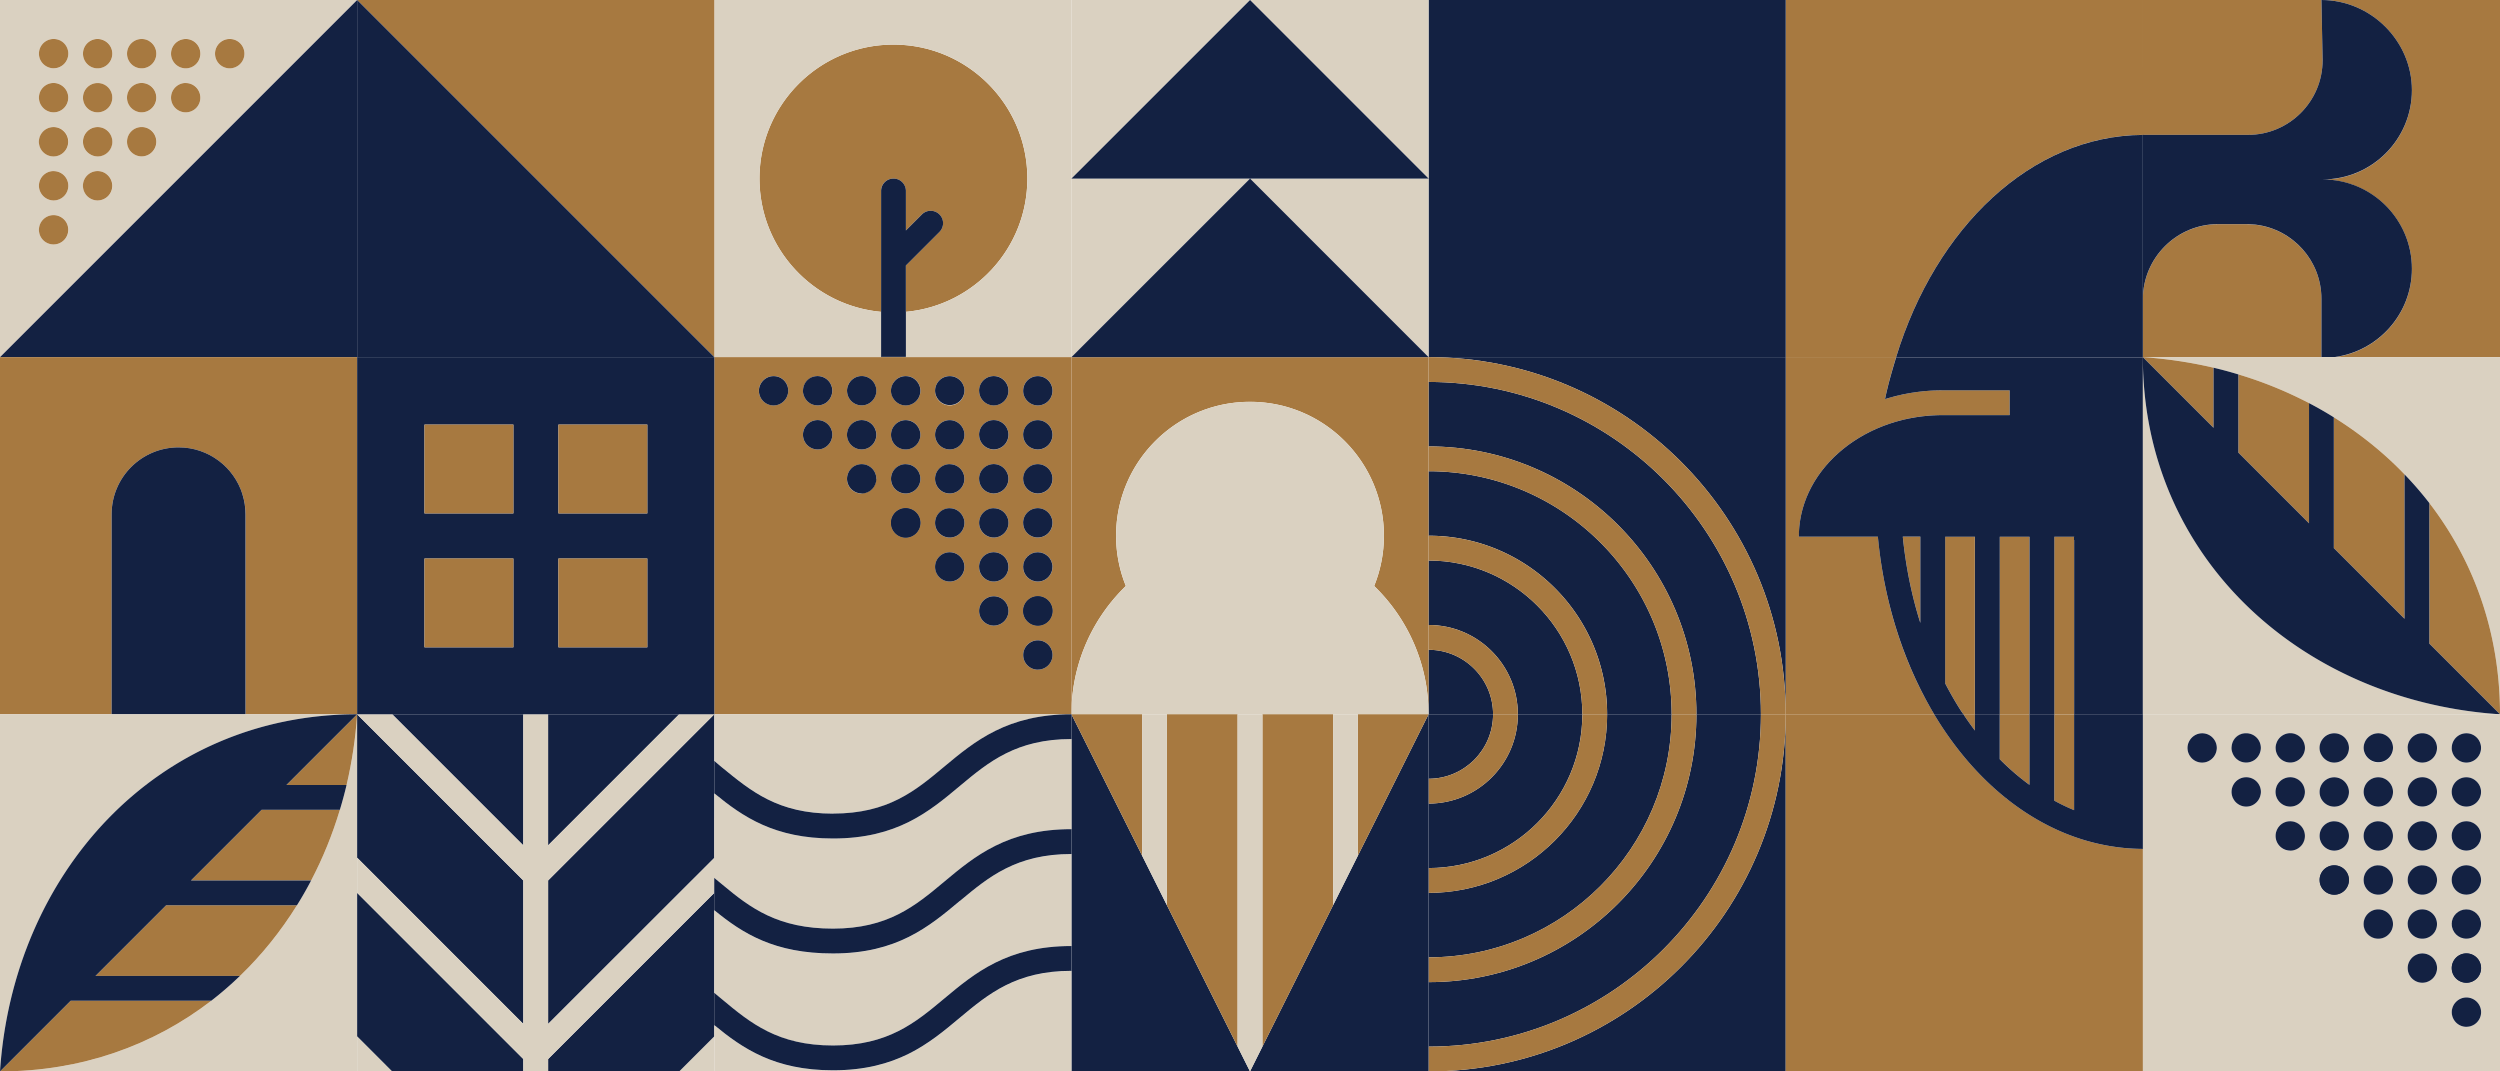 <svg id="Layer_2" xmlns="http://www.w3.org/2000/svg" viewBox="0 0 504 216.01"><defs><style>.cls-1{fill:#dad1c1}.cls-2{fill:#132142}.cls-3{fill:#a77940}</style></defs><g id="Layer_1-2" data-name="Layer_1"><path class="cls-3" d="M486.24 18.2c0 9.94-8.06 18-18 18 9.94 0 18 8.06 18 18 0 9.11-6.77 16.61-15.55 17.81H504V0h-36c9.94 0 18.24 8.25 18.24 18.19zM468 72V60.25c0-7.68-5.76-14.01-13.19-14.93-.05 0-.1-.02-.16-.02-.29-.03-.58-.05-.87-.06-.28-.02-.56-.04-.84-.04h-5.76C438.8 45.2 432 52 432 60.38v11.63h36z"/><path class="cls-3" d="M432.25 27.19h20.93c8.32 0 15.06-6.74 15.06-15.06L468 0h-36v27.2h.25zM382.26 72c8.01-26.18 27.24-44.67 49.74-44.8V0h-72v72h22.26zM177.62 38.5a2.5 2.5 0 015 0v7.96l3.23-3.23c.98-.98 2.56-.98 3.53 0 .98.98.98 2.56 0 3.53l-6.77 6.77v9.34c13.74-1.26 24.5-12.81 24.5-26.88 0-14.91-12.09-27-27-27s-27 12.09-27 27c0 14.07 10.76 25.61 24.5 26.88V38.49h.01z"/><path class="cls-1" d="M177.62 72v-9.13c-13.74-1.26-24.5-12.81-24.5-26.88 0-14.91 12.09-27 27-27s27 12.09 27 27c0 14.07-10.76 25.61-24.5 26.88V72H216V0h-72v72h33.62z"/><path class="cls-2" d="M182.62 62.87v-9.34l6.77-6.77c.98-.98.98-2.56 0-3.53-.98-.98-2.56-.98-3.53 0l-3.23 3.23V38.5a2.5 2.5 0 00-5 0v33.31h5v-8.93h-.01z"/><path class="cls-2" d="M182.62 62.87v8.93h-5v.2h5v-9.13z"/><path class="cls-3" d="M360 144h29.94c-6.06-10.09-10.11-22.37-11.36-35.82h-15.93c0-13.51 13.01-24.5 29-24.5h13.5v-5h-13.5c-4.08 0-8 .63-11.64 1.78.57-2.83 1.38-5.6 2.19-8.28.02-.06.04-.12.06-.19H360v72z"/><path class="cls-3" d="M387.14 125.59v-17.41h-3.54c.6 6.01 1.79 11.87 3.54 17.41zm16-17.41h6V144h-6zm-5 0h-6v29.57c.97 1.88 2.01 3.7 3.13 5.45.17.27.38.53.55.8h2.31v-35.82h.01zm20 0h-4V144h3.98l.02-35.82z"/><path class="cls-2" d="M380.01 80.47c3.63-1.15 7.55-1.78 11.64-1.78h13.5v5h-13.5c-15.99 0-29 10.99-29 24.5h15.93c1.26 13.45 5.34 25.73 11.36 35.82h5.89c-.18-.26-.38-.52-.55-.79a67.619 67.619 0 01-3.13-5.45V108.2h6v35.82h5V108.2h6v35.82h5V108.2h4v35.82h13.86v-72h-49.74c-.02.06-.04.12-.06.19-.81 2.68-1.62 5.45-2.19 8.28v-.02zm7.13 45.12c-1.75-5.54-2.94-11.4-3.54-17.41h3.54v17.41z"/><path class="cls-2" d="M418.14 144v-35.82l-.02 35.82h.02zM432 60.37V27.2c-22.5.13-41.73 18.62-49.74 44.8H432V60.37z"/><path class="cls-1" d="M0 0v72L72 0H0zm10.81 49.28c-1.02 0-1.92-.52-2.45-1.3a2.92 2.92 0 01-.5-1.65c0-1.64 1.32-2.96 2.96-2.96.81 0 1.55.33 2.09.86.53.54.87 1.27.87 2.09 0 1.63-1.33 2.96-2.96 2.96h-.01zm0-8.87c-.88 0-1.67-.39-2.21-1.01-.46-.52-.75-1.2-.75-1.95 0-1.64 1.32-2.96 2.96-2.96.8 0 1.53.32 2.07.84.55.54.89 1.28.89 2.11 0 1.63-1.33 2.96-2.96 2.96zm0-8.88c-.82 0-1.56-.33-2.09-.87s-.86-1.28-.86-2.09c0-1.64 1.32-2.96 2.96-2.96.62 0 1.19.19 1.67.51a2.95 2.95 0 011.29 2.44c0 1.63-1.33 2.96-2.96 2.96zm0-8.88c-.68 0-1.3-.24-1.79-.62a2.953 2.953 0 011.8-5.3c.54 0 1.04.15 1.47.41a2.95 2.95 0 011.48 2.55c0 1.63-1.33 2.96-2.96 2.96zm0-8.88c-.53 0-1.02-.15-1.45-.39a2.94 2.94 0 01-1.51-2.56c0-1.64 1.32-2.96 2.96-2.96.41 0 .8.08 1.15.23 1.06.45 1.81 1.5 1.81 2.73 0 1.63-1.33 2.96-2.96 2.96zm8.87 26.64c-.82 0-1.56-.33-2.09-.87-.53-.54-.86-1.28-.86-2.09 0-1.64 1.32-2.96 2.96-2.96.66 0 1.26.22 1.76.59.72.54 1.2 1.39 1.2 2.37a2.96 2.96 0 01-2.96 2.96zm0-8.88c-.7 0-1.33-.25-1.84-.66a2.935 2.935 0 01-1.12-2.3c0-1.64 1.32-2.96 2.96-2.96a2.938 2.938 0 012.95 2.95 2.96 2.96 0 01-2.96 2.96h.01zm0-8.88a2.938 2.938 0 01-2.95-2.95c0-1.64 1.32-2.96 2.96-2.96.42 0 .81.09 1.17.24a2.96 2.96 0 011.78 2.71 2.96 2.96 0 01-2.96 2.96zm0-8.88c-.41 0-.8-.08-1.15-.23-1.06-.45-1.8-1.5-1.8-2.73 0-1.64 1.32-2.96 2.96-2.96.31 0 .6.06.89.15a2.95 2.95 0 012.07 2.81 2.96 2.96 0 01-2.96 2.96h-.01zM30.61 30.7c-.53.51-1.25.83-2.04.83-.61 0-1.18-.19-1.65-.51-.79-.53-1.3-1.43-1.3-2.45 0-1.64 1.32-2.96 2.96-2.96s2.95 1.32 2.95 2.96c0 .84-.35 1.59-.91 2.13h-.01zm-.18-8.73c-.51.42-1.15.68-1.86.68-.54 0-1.04-.16-1.48-.41a2.942 2.942 0 01-1.47-2.55c0-1.64 1.32-2.96 2.96-2.96s2.95 1.32 2.95 2.96c0 .92-.43 1.73-1.09 2.28h-.01zm-.19-8.72c-.48.33-1.06.53-1.68.53-.41 0-.8-.08-1.15-.23-1.06-.45-1.8-1.5-1.8-2.73 0-1.64 1.32-2.96 2.96-2.96.41 0 .79.08 1.15.23.14.06.27.14.4.22.84.52 1.4 1.44 1.4 2.51 0 1.01-.5 1.89-1.27 2.43zm8.85 8.9c-.47.32-1.04.5-1.65.5a2.962 2.962 0 01-1.15-5.69c.35-.15.74-.23 1.15-.23 1.64 0 2.96 1.32 2.96 2.96 0 1.02-.52 1.92-1.3 2.45h-.01zm-.5-8.61c-.35.15-.74.23-1.15.23a2.96 2.96 0 01-2.96-2.96c0-1.38.95-2.53 2.23-2.86.23-.06.48-.1.73-.1 1.64 0 2.96 1.32 2.96 2.96 0 1.22-.74 2.28-1.8 2.73zm9-.07c-.39.19-.82.3-1.28.3a2.96 2.96 0 01-2.96-2.96c0-1.23.75-2.28 1.81-2.73.35-.15.74-.23 1.15-.23a2.953 2.953 0 011.28 5.62z"/><path class="cls-2" d="M72 0L0 72h72V0z"/><path class="cls-3" d="M10.81 43.37c-1.64 0-2.96 1.32-2.96 2.96a2.938 2.938 0 002.95 2.95 2.96 2.96 0 002.96-2.96c0-.82-.33-1.56-.87-2.09s-1.28-.86-2.09-.86h.01zm0-8.88c-1.64 0-2.96 1.32-2.96 2.96 0 .75.29 1.43.75 1.95.54.61 1.33 1.01 2.21 1.01a2.96 2.96 0 002.96-2.96c0-.83-.34-1.57-.89-2.11-.53-.52-1.26-.84-2.07-.84zm1.66-8.36c-.48-.32-1.05-.51-1.67-.51-1.64 0-2.96 1.32-2.96 2.96 0 .81.33 1.55.86 2.09.54.54 1.27.87 2.09.87 1.63 0 2.96-1.33 2.96-2.96 0-1.02-.51-1.91-1.29-2.44h.01zm-.19-8.99a2.95 2.95 0 00-1.47-.41c-1.64 0-2.96 1.32-2.96 2.96 0 .95.46 1.79 1.16 2.34.5.38 1.12.62 1.79.62a2.96 2.96 0 002.96-2.96c0-1.09-.6-2.04-1.48-2.55zm-.32-9.05c-.35-.15-.74-.23-1.15-.23-1.64 0-2.96 1.32-2.96 2.96 0 1.1.61 2.06 1.51 2.56.43.24.92.39 1.45.39a2.96 2.96 0 002.96-2.96c0-1.23-.75-2.28-1.81-2.73zm9.48 26.99c-.49-.37-1.1-.59-1.76-.59-1.64 0-2.96 1.32-2.96 2.96 0 .81.33 1.55.86 2.09.54.53 1.27.87 2.09.87a2.96 2.96 0 002.96-2.96c0-.97-.48-1.83-1.2-2.37h.01zm-.1-8.96a2.92 2.92 0 00-1.65-.5c-1.64 0-2.96 1.32-2.96 2.96 0 .93.44 1.76 1.12 2.3.51.4 1.14.66 1.84.66 1.63 0 2.96-1.33 2.96-2.96 0-1.02-.52-1.92-1.3-2.45h-.01zm-.48-9.14c-.36-.16-.76-.24-1.17-.24-1.64 0-2.96 1.32-2.96 2.96 0 1.02.52 1.92 1.3 2.45.47.32 1.04.5 1.65.5a2.96 2.96 0 002.96-2.96c0-1.22-.73-2.26-1.78-2.71zm-.28-8.97c-.28-.09-.58-.15-.89-.15-1.64 0-2.96 1.32-2.96 2.96 0 1.22.74 2.27 1.8 2.73.35.15.74.23 1.15.23a2.96 2.96 0 002.96-2.96c0-1.32-.87-2.43-2.07-2.81h.01zm7.99 17.6c-1.64 0-2.96 1.32-2.96 2.96 0 1.02.51 1.92 1.3 2.45.47.32 1.04.51 1.65.51.79 0 1.51-.32 2.04-.83.56-.54.91-1.29.91-2.13 0-1.64-1.32-2.96-2.95-2.96h.01zm0-8.88a2.953 2.953 0 00-1.49 5.51c.44.26.94.41 1.48.41.71 0 1.35-.26 1.86-.68a2.951 2.951 0 00-1.86-5.24h.01zm1.55-8.42c-.13-.08-.26-.16-.4-.22-.35-.15-.74-.23-1.15-.23-1.64 0-2.96 1.32-2.96 2.96 0 1.22.74 2.28 1.8 2.73.35.15.74.23 1.15.23.63 0 1.2-.2 1.68-.53a2.952 2.952 0 00-.13-4.94h.01zm7.32 8.42c-.41 0-.8.08-1.15.23-1.06.45-1.81 1.5-1.81 2.73 0 1.63 1.33 2.96 2.96 2.96a2.938 2.938 0 002.95-2.95c0-1.64-1.32-2.96-2.96-2.96h.01zm0-8.87c-.25 0-.49.04-.73.1a2.96 2.96 0 00-2.23 2.86 2.966 2.966 0 004.11 2.73c1.06-.45 1.8-1.5 1.8-2.73 0-1.64-1.32-2.96-2.96-2.96zm8.87 0c-.41 0-.79.08-1.15.23-1.06.45-1.81 1.5-1.81 2.73a2.96 2.96 0 002.96 2.96c.46 0 .89-.11 1.28-.3a2.953 2.953 0 00-1.28-5.62zm406.87 37.33h-.24c.28 0 .56.03.84.04-.2 0-.4-.04-.6-.04z"/><path class="cls-2" d="M453.18 27.19H432v33.17c0-8.38 6.8-15.18 15.18-15.18h6c.2 0 .4.03.6.04.29.02.58.03.87.06.05 0 .1.02.16.02 7.43.92 13.19 7.25 13.19 14.93v11.75h2.69c8.78-1.2 15.55-8.71 15.55-17.81 0-9.94-8.06-18-18-18 9.94 0 18-8.06 18-18S477.94 0 468 0l.24 12.13c0 8.32-6.74 15.06-15.06 15.06z"/><path class="cls-3" d="M.15 144H22.5v-40.31c0-7.46 6.04-13.5 13.5-13.5 6.05 0 11.18 3.99 12.89 9.48.39 1.27.61 2.61.61 4.01V144H72V72H0v72h.15z"/><path class="cls-2" d="M48.89 99.67c-1.71-5.5-6.84-9.48-12.89-9.48-7.46 0-13.5 6.04-13.5 13.5V144h26.99v-40.32c0-1.4-.21-2.74-.61-4.01h.01z"/><path class="cls-1" d="M432 72v72h72c-39.81-2.63-72-31.44-72-72z"/><path class="cls-1" d="M446.25 74.13c1.69.4 3.35.86 5 1.35 4.99 1.5 9.76 3.44 14.25 5.79 1.71.89 3.38 1.85 5 2.86a73.59 73.59 0 0114.25 11.5c1.77 1.84 3.44 3.76 5 5.78C498.7 113.03 504 127.55 504 144V72h-72c4.88.32 9.64 1.04 14.25 2.13z"/><path class="cls-3" d="M465.5 105.5V81.27a81.006 81.006 0 00-14.25-5.79v15.77l14.25 14.25zm-19.25-31.37c-4.61-1.08-9.37-1.8-14.25-2.13l14.25 14.25V74.13zm38.5 50.62V95.63c-4.21-4.38-9-8.23-14.25-11.5v26.37l14.25 14.25zM504 144c0-16.45-5.3-30.97-14.25-42.59v28.34L504 144z"/><path class="cls-2" d="M504 144l-14.25-14.25v-28.34a70.445 70.445 0 00-5-5.78v29.12L470.5 110.5V84.13a74.33 74.33 0 00-5-2.86v24.23l-14.25-14.25V75.48c-1.65-.5-3.31-.95-5-1.35v12.12L432 72c0 40.56 32.19 69.37 72 72zM288 72h72V0h-72v72zm36 72h13c0-27.02-21.98-49-49-49v13c19.88 0 36 16.12 36 36zm-36-13v13h13c0-7.17-5.83-13-13-13z"/><path class="cls-2" d="M306 144h13c0-17.09-13.91-31-31-31v13c9.94 0 18 8.06 18 18zm36 0h13c0-36.94-30.06-67-67-67v13c29.82 0 54 24.18 54 54z"/><path class="cls-2" d="M360 144V72h-72c39.76 0 72 32.24 72 72z"/><path class="cls-3" d="M355 144h5c0-39.76-32.24-72-72-72v5c36.94 0 67 30.06 67 67z"/><path class="cls-3" d="M337 144h5c0-29.82-24.18-54-54-54v5c27.02 0 49 21.98 49 49z"/><path class="cls-3" d="M319 144h5c0-19.88-16.12-36-36-36v5c17.09 0 31 13.91 31 31zm-18 0h5c0-9.94-8.06-18-18-18v5c7.17 0 13 5.83 13 13z"/><path class="cls-2" d="M319 144h-13c0 9.94-8.06 18-18 18v13c17.09 0 31-13.91 31-31zm-31 54v13c36.94 0 67-30.06 67-67h-13c0 29.82-24.18 54-54 54z"/><path class="cls-2" d="M301 144h-13v13c7.17 0 13-5.83 13-13zm-13 72h72v-72c0 39.76-32.24 72-72 72z"/><path class="cls-2" d="M337 144h-13c0 19.88-16.12 36-36 36v13c27.02 0 49-21.98 49-49z"/><path class="cls-3" d="M288 211v5c39.76 0 72-32.24 72-72h-5c0 36.94-30.06 67-67 67z"/><path class="cls-3" d="M342 144h-5c0 27.02-21.98 49-49 49v5c29.82 0 54-24.18 54-54z"/><path class="cls-3" d="M324 144h-5c0 17.09-13.91 31-31 31v5c19.88 0 36-16.12 36-36zm-18 0h-5c0 7.17-5.83 13-13 13v5c9.94 0 18-8.06 18-18zm-79.03-25.86a26.885 26.885 0 01-1.97-10.13c0-14.91 12.09-27 27-27s27 12.09 27 27c0 3.59-.71 7-1.97 10.13 6.76 6.54 10.97 15.71 10.97 25.87v-72h-72v72c0-10.15 4.21-19.32 10.97-25.87z"/><path class="cls-1" d="M235.25 144H288c0-10.15-4.21-19.32-10.97-25.87C278.3 115 279 111.58 279 108c0-14.91-12.09-27-27-27s-27 12.09-27 27c0 3.59.71 7 1.97 10.13C220.21 124.67 216 133.84 216 144h19.25z"/><path class="cls-3" d="M144 72V0H72l72 72z"/><path class="cls-2" d="M72 0v72h72L72 0z"/><path class="cls-3" d="M216 144V72h-72v72h72zm-6.77-68.19c.61 0 1.18.19 1.65.51.79.53 1.31 1.43 1.31 2.46 0 1.63-1.33 2.96-2.96 2.96-.74 0-1.41-.28-1.93-.73a2.942 2.942 0 01-1.04-2.23c0-1.63 1.33-2.96 2.96-2.96zm0 8.88c.69 0 1.32.25 1.82.65.69.54 1.14 1.37 1.14 2.32 0 1.63-1.33 2.96-2.96 2.96-.82 0-1.56-.33-2.1-.87s-.87-1.28-.87-2.09c0-1.63 1.33-2.96 2.96-2.96zm0 8.88c.82 0 1.56.33 2.09.87.54.54.87 1.28.87 2.1 0 1.63-1.33 2.96-2.96 2.96-.94 0-1.76-.44-2.3-1.12a2.92 2.92 0 01-.66-1.85c0-1.63 1.33-2.96 2.96-2.96zm0 8.88c.87 0 1.64.38 2.18.97.48.53.78 1.22.78 1.99 0 1.63-1.33 2.96-2.96 2.96-1.03 0-1.93-.52-2.46-1.31-.32-.47-.51-1.04-.51-1.66 0-1.63 1.33-2.96 2.96-2.96h.01zm0 8.88c.82 0 1.56.33 2.09.87.54.53.87 1.27.87 2.09 0 .69-.24 1.31-.63 1.81-.54.7-1.38 1.15-2.33 1.15a2.96 2.96 0 110-5.92zm-2.45 10.17c.53-.78 1.43-1.3 2.45-1.3 1.63 0 2.96 1.33 2.96 2.96 0 .82-.33 1.56-.87 2.09-.54.54-1.28.87-2.1.87a2.96 2.96 0 01-2.96-2.96c0-.62.19-1.19.52-1.67zm.25 8.57c.54-.6 1.32-.99 2.2-.99 1.63 0 2.96 1.33 2.96 2.96a2.973 2.973 0 01-2.96 2.97 2.96 2.96 0 01-2.96-2.96c0-.76.29-1.45.77-1.97h-.01zm-6.68-54.26c.69 0 1.31.24 1.81.63.7.54 1.15 1.38 1.15 2.33 0 1.63-1.33 2.96-2.96 2.96-.85 0-1.61-.36-2.15-.93-.5-.53-.81-1.24-.81-2.03a2.96 2.96 0 012.96-2.96zm0 8.88c.82 0 1.56.33 2.09.87.54.53.87 1.28.87 2.1 0 1.63-1.33 2.96-2.96 2.96-.99 0-1.86-.49-2.4-1.24-.35-.49-.57-1.08-.57-1.73a2.96 2.96 0 012.96-2.96h.01zm0 8.88c.9 0 1.7.41 2.24 1.04.44.52.72 1.18.72 1.92 0 1.63-1.33 2.96-2.96 2.96-1.03 0-1.93-.52-2.46-1.31-.32-.47-.51-1.04-.51-1.65a2.96 2.96 0 012.96-2.96zm0 8.88c1.02 0 1.92.52 2.45 1.31.32.47.51 1.04.51 1.66 0 1.63-1.33 2.96-2.96 2.96-1.14 0-2.12-.65-2.61-1.6-.21-.41-.35-.87-.35-1.36a2.96 2.96 0 012.96-2.96zm0 8.88c.87 0 1.64.38 2.18.97a2.923 2.923 0 01.27 3.64c-.53.79-1.43 1.31-2.46 1.31-1.63 0-2.96-1.32-2.96-2.96s1.32-2.96 2.96-2.96h.01zm-2.53 10.32c.52-.86 1.45-1.45 2.53-1.45 1.63 0 2.96 1.33 2.96 2.96 0 .65-.21 1.24-.56 1.73a2.95 2.95 0 01-2.4 1.24 2.96 2.96 0 01-2.96-2.96c0-.56.16-1.07.43-1.52zm-6.35-45.84c.82 0 1.56.33 2.09.87.54.53.87 1.27.87 2.09 0 1.63-1.33 2.96-2.96 2.96a2.963 2.963 0 01-2.96-2.96c0-1.63 1.33-2.96 2.96-2.96zm0 8.88c.92 0 1.74.43 2.28 1.1.42.51.68 1.15.68 1.86 0 1.63-1.33 2.96-2.96 2.96-1.1 0-2.04-.6-2.55-1.48-.26-.44-.41-.94-.41-1.48 0-1.63 1.33-2.96 2.96-2.96zm0 8.88c1.02 0 1.92.52 2.45 1.31.32.47.51 1.04.51 1.66 0 1.63-1.33 2.96-2.96 2.96a2.961 2.961 0 01-2.96-2.96c0-1.63 1.33-2.96 2.96-2.96zm0 8.88c1.1 0 2.05.61 2.56 1.51.25.43.4.92.4 1.46 0 1.63-1.33 2.96-2.96 2.96-1.23 0-2.28-.75-2.73-1.81a2.966 2.966 0 012.73-4.11zm0 8.88c.95 0 1.78.45 2.33 1.15.39.5.64 1.12.64 1.8 0 .46-.11.88-.29 1.27-.47 1-1.49 1.7-2.67 1.7a2.96 2.96 0 110-5.92h-.01zm-11.4-34.09c.22-.37.51-.68.87-.92.47-.32 1.04-.51 1.66-.51.97 0 1.83.48 2.37 1.2.37.49.59 1.1.59 1.76 0 1.63-1.33 2.96-2.96 2.96-1.15 0-2.13-.66-2.62-1.62-.21-.41-.34-.86-.34-1.34 0-.56.17-1.08.44-1.53zm2.52 7.45c1.09 0 2.03.59 2.54 1.47.26.44.42.94.42 1.49 0 1.63-1.33 2.96-2.96 2.96-1.23 0-2.28-.75-2.73-1.81a2.966 2.966 0 012.73-4.11zm0 8.88c1.23 0 2.28.75 2.73 1.81.15.35.23.75.23 1.16 0 1.63-1.33 2.96-2.96 2.96-1.26 0-2.33-.79-2.76-1.9-.13-.33-.2-.68-.2-1.06 0-1.63 1.33-2.96 2.96-2.96zm0 8.88c1.23 0 2.28.75 2.73 1.81a2.966 2.966 0 01-2.73 4.11 2.96 2.96 0 01-2.87-2.25c-.06-.23-.1-.46-.1-.71 0-1.63 1.33-2.96 2.96-2.96h.01zm-11.7-24.53c.21-.7.67-1.29 1.28-1.66.45-.28.98-.45 1.54-.45 1.19 0 2.2.7 2.67 1.71.18.38.29.8.29 1.25 0 .53-.15 1.03-.4 1.46-.19.33-.44.62-.74.86-.5.4-1.13.64-1.81.64-1.6 0-2.89-1.27-2.95-2.85v-.11c0-.3.06-.58.14-.85zm.06 8.72s.02-.09.04-.14c.22-.53.6-.98 1.07-1.3s1.04-.51 1.66-.51c1.28 0 2.36.82 2.77 1.95.12.32.19.65.19 1.01 0 .81-.33 1.55-.87 2.09-.54.54-1.28.87-2.09.87a2.96 2.96 0 01-2.96-2.96c0-.36.07-.7.19-1.01zm.18 8.48c.04-.08.08-.17.13-.24.02-.04.06-.07.08-.1.09-.12.17-.23.28-.33.54-.54 1.28-.87 2.09-.87a2.96 2.96 0 012.96 2.96c0 1.63-1.33 2.96-2.96 2.96s-2.96-1.33-2.96-2.96c0-.51.14-.99.37-1.41h.01zm-9.25-16.35c0-.06 0-.11.02-.17.09-1.55 1.37-2.79 2.94-2.79s2.96 1.32 2.96 2.96c0 .28-.05.54-.12.79a2.953 2.953 0 01-2.84 2.17c-.61 0-1.18-.19-1.65-.51a3.01 3.01 0 01-1.15-1.54 3.05 3.05 0 01-.16-.91zm0 8.88a2.96 2.96 0 115.92 0c0 .33-.07.65-.17.95-.16.47-.43.88-.78 1.21-.53.49-1.23.8-2.01.8s-1.56-.33-2.09-.87c-.23-.23-.41-.5-.56-.8-.02-.05-.06-.09-.08-.14 0-.02 0-.05-.02-.07-.13-.34-.21-.7-.21-1.08zm-8.55-10.21a2.951 2.951 0 014.28-1.12 2.973 2.973 0 011.3 2.45c0 .26-.05.52-.11.76-.34 1.26-1.47 2.2-2.85 2.2-.81 0-1.55-.33-2.09-.87-.11-.11-.21-.24-.3-.37a.435.435 0 01-.06-.07c0-.02-.02-.05-.04-.07-.29-.46-.47-1-.47-1.59 0-.48.13-.93.33-1.34v.02z"/><path class="cls-3" d="M211.55 116.09a2.931 2.931 0 00-.24-3.9c.53.54.87 1.27.87 2.09 0 .68-.24 1.31-.63 1.81zm-8.24-37.32c0 1.63-1.33 2.96-2.96 2.96a2.928 2.928 0 01.01 0c1.63 0 2.96-1.33 2.96-2.96zm-22.37-2.45c-.35.24-.64.56-.87.92.22-.37.51-.68.87-.92zm10.53 14.29c-1.09 0-2.03-.6-2.55-1.48.51.88 1.45 1.48 2.55 1.48zm0 17.76c-1.23 0-2.28-.74-2.73-1.81.45 1.06 1.5 1.81 2.73 1.81 1.63 0 2.96-1.33 2.96-2.96a2.905 2.905 0 000-.01c0 1.63-1.33 2.96-2.96 2.96zm0-8.88a2.947 2.947 0 01.01 0c1.63 0 2.96-1.33 2.96-2.96 0-.62-.19-1.19-.51-1.66a2.966 2.966 0 01-2.46 4.61zm8.88 20.71a2.96 2.96 0 012.96 2.96 2.923 2.923 0 010-.01c0-1.63-1.33-2.96-2.96-2.96-1.08 0-2.02.59-2.53 1.45.52-.86 1.45-1.44 2.53-1.44zm0-29.59c-.99 0-1.86-.49-2.39-1.23.54.74 1.4 1.24 2.4 1.24 1.63 0 2.96-1.33 2.96-2.96a2.955 2.955 0 000-.01c0 1.63-1.33 2.96-2.96 2.96zm2.45 25.33c.32-.47.51-1.04.51-1.66 0-.77-.3-1.46-.78-1.98a2.949 2.949 0 01.28 3.64zm-2.45-16.45c-1.02 0-1.92-.52-2.45-1.3.53.79 1.43 1.31 2.46 1.31h-.01zm0 8.88c1.63 0 2.96-1.33 2.96-2.96a2.937 2.937 0 000-.01c0 1.63-1.33 2.96-2.96 2.96zm-8.88-26.64c-1.02 0-1.92-.51-2.45-1.3.53.78 1.43 1.3 2.45 1.3 1.63 0 2.96-1.33 2.96-2.96 0-.82-.33-1.56-.87-2.09.54.54.87 1.28.87 2.09 0 1.63-1.33 2.96-2.96 2.96zm-8.88 0c-1.15 0-2.13-.66-2.62-1.62.49.95 1.47 1.62 2.62 1.62 1.63 0 2.96-1.33 2.96-2.96 0-.66-.22-1.27-.59-1.76.36.49.59 1.1.59 1.75 0 1.63-1.33 2.96-2.96 2.96zm11.55 33.82c.18-.38.29-.81.29-1.27 0-.68-.24-1.3-.64-1.8.39.5.63 1.12.63 1.81 0 .45-.11.88-.29 1.26zM167.8 78.78zm5.91 20.71a2.96 2.96 0 102.96-2.96c0 1.63-1.33 2.96-2.96 2.96zm-2.95-11.84a2.96 2.96 0 002.96 2.96c.82 0 1.56-.33 2.09-.87-.54.54-1.28.87-2.09.87a2.96 2.96 0 01-2.96-2.96zm5.05 2.09c.54-.54.87-1.28.87-2.09 0-.36-.07-.69-.19-1.01.11.32.19.65.19 1.01 0 .82-.33 1.56-.87 2.09zm-3.75-4.54zm-10.03-5.52a3.05 3.05 0 01-.16-.91c0 .32.06.62.16.91zm5.77 7.97zm-4.62-6.42a2.929 2.929 0 003.3 0c-.47.32-1.04.5-1.65.5s-1.18-.19-1.65-.5zm19.41 18.26c-1.26 0-2.33-.79-2.76-1.9.43 1.11 1.49 1.9 2.76 1.9 1.63 0 2.96-1.33 2.96-2.96a3 3 0 000-.01c0 1.63-1.33 2.96-2.96 2.96zm0 8.88a2.949 2.949 0 01.01 0zm0-17.76c-1.23 0-2.28-.74-2.73-1.81.45 1.06 1.5 1.81 2.73 1.81zm-10.42-14.35zm4.1 3.98zm-5.5-1.35a2.956 2.956 0 002.95 2.85c.69 0 1.31-.25 1.81-.64-.5.39-1.13.64-1.82.64a2.96 2.96 0 01-2.95-2.84h.01zm41.42 53.15c0 .82-.33 1.56-.87 2.09.54-.54.87-1.28.87-2.1 0-1.63-1.33-2.96-2.96-2.96a2.953 2.953 0 00-.01 0c1.63 0 2.96 1.33 2.96 2.96zm0-53.27c0 1.63-1.33 2.96-2.96 2.96-.74 0-1.41-.28-1.92-.73.52.45 1.19.73 1.93.73 1.63 0 2.96-1.33 2.96-2.96 0-1.03-.52-1.93-1.31-2.46.79.53 1.3 1.43 1.3 2.45zm-2.96 41.43a2.964 2.964 0 012.1 5.05c.54-.53.87-1.27.87-2.09 0-1.63-1.33-2.96-2.96-2.96-1.02 0-1.92.52-2.45 1.3a2.95 2.95 0 012.44-1.29zm0-20.71c-.93 0-1.75-.44-2.29-1.11a2.95 2.95 0 002.3 1.12c1.63 0 2.96-1.33 2.96-2.96a2.955 2.955 0 000-.01c0 1.63-1.33 2.96-2.96 2.96h-.01zm2.96-11.84c0 1.63-1.33 2.96-2.96 2.96-.82 0-1.56-.33-2.09-.87.54.54 1.28.87 2.1.87 1.63 0 2.96-1.33 2.96-2.96a2.933 2.933 0 000-.01h-.01zm-2.96 20.72c-1.02 0-1.92-.52-2.45-1.3.53.79 1.43 1.31 2.46 1.31h-.01zm-46.48-18.62c.54.54 1.28.87 2.09.87s1.48-.31 2.01-.8c-.53.49-1.23.8-2.01.8-.82 0-1.56-.33-2.09-.87zm-4.05-12.07zm-2.74 4.05c-.82 0-1.56-.33-2.09-.87.54.54 1.28.87 2.09.87 1.38 0 2.51-.94 2.85-2.2-.34 1.26-1.48 2.2-2.85 2.2zm5.92 5.92z"/><path class="cls-2" d="M153.5 80.43s.04.05.06.07c.09.13.19.26.3.37.54.54 1.27.87 2.09.87 1.37 0 2.51-.94 2.85-2.2.06-.24.11-.49.11-.76a2.98 2.98 0 00-1.3-2.45 2.92 2.92 0 00-1.65-.5c-1.15 0-2.13.66-2.63 1.62-.21.4-.33.85-.33 1.34 0 .59.18 1.13.47 1.59 0 .02.02.05.04.07v-.02zm5.31-.9zm-2.85-3.71zm7.22 5.41c.47.32 1.04.5 1.65.5s1.18-.19 1.65-.5c.57-.39.99-.98 1.19-1.66.07-.25.12-.52.12-.79 0-1.64-1.33-2.96-2.96-2.96s-2.85 1.23-2.94 2.78c0 .06-.02.11-.02.17 0 .32.06.62.16.91.21.63.61 1.18 1.15 1.54z"/><path class="cls-2" d="M161.88 78.77c0-.06 0-.11.02-.17 0 .06-.02.11-.02.17zm4.61 2.46c.57-.39.99-.98 1.19-1.66-.19.68-.61 1.27-1.19 1.66zm-4.46-1.55c.21.63.61 1.18 1.15 1.54a3.01 3.01 0 01-1.15-1.54zm2.81-3.86a2.96 2.96 0 012.96 2.96c0-1.63-1.33-2.96-2.96-2.96s-2.85 1.23-2.94 2.79a2.941 2.941 0 012.94-2.78zm5.93 3.07a2.947 2.947 0 002.95 2.84c.69 0 1.31-.24 1.82-.64.3-.24.55-.53.74-.86.25-.43.4-.93.4-1.46 0-.45-.11-.87-.29-1.25a2.948 2.948 0 00-2.67-1.71 2.956 2.956 0 00-2.82 2.1c-.08.27-.14.55-.14.85v.13z"/><path class="cls-2" d="M176.39 77.53a2.948 2.948 0 00-2.67-1.71c-.57 0-1.09.17-1.54.45.45-.28.98-.44 1.54-.44 1.18 0 2.2.7 2.67 1.71zm-.86 3.56zm-4.64-3.17zm-.13.86zm9.21 1.34c.49.95 1.48 1.62 2.62 1.62a2.96 2.96 0 002.96-2.96c0-.66-.22-1.26-.59-1.75a2.94 2.94 0 00-2.37-1.2c-.62 0-1.19.19-1.66.5-.35.24-.64.56-.87.92-.27.45-.44.97-.44 1.53 0 .49.13.94.34 1.34z"/><path class="cls-2" d="M179.63 78.78c0-.56.16-1.08.44-1.53-.27.45-.44.97-.44 1.53zm5.33-1.76a2.94 2.94 0 00-2.37-1.2c-.61 0-1.18.19-1.66.51a2.968 2.968 0 014.03.7zm3.55 1.76a2.961 2.961 0 005.92 0c0-.82-.33-1.56-.87-2.09s-1.28-.86-2.09-.86c-1.64 0-2.96 1.32-2.96 2.96z"/><path class="cls-2" d="M188.51 78.78c0-1.64 1.32-2.96 2.96-2.96.81 0 1.55.33 2.09.86-.54-.54-1.28-.87-2.09-.87a2.96 2.96 0 00-2.96 2.96zm8.88 0c0 .79.31 1.5.81 2.03.54.57 1.3.93 2.14.93a2.96 2.96 0 002.96-2.96c0-.95-.45-1.78-1.15-2.33-.5-.39-1.12-.63-1.81-.63-1.64 0-2.96 1.32-2.96 2.96z"/><path class="cls-2" d="M197.39 78.78c0-1.64 1.32-2.96 2.96-2.96a2.96 2.96 0 00-2.96 2.96zm8.88 0c0 .89.4 1.69 1.03 2.23.52.45 1.19.73 1.92.73a2.96 2.96 0 001.66-5.41 2.92 2.92 0 00-1.65-.5c-1.64 0-2.96 1.32-2.96 2.96z"/><path class="cls-2" d="M206.27 78.78c0-1.64 1.32-2.96 2.96-2.96a3 3 0 011.65.5c-.47-.32-1.04-.51-1.65-.51a2.96 2.96 0 00-2.96 2.96c0 .9.41 1.69 1.04 2.23a2.933 2.933 0 01-1.03-2.23zM162.11 88.8s.05.09.08.14c.15.3.33.57.56.8.54.53 1.27.87 2.09.87s1.48-.31 2.01-.8c.35-.33.62-.74.78-1.21.1-.3.17-.62.17-.95a2.96 2.96 0 10-5.92 0c0 .38.08.75.21 1.08 0 .02 0 .05.02.07z"/><path class="cls-2" d="M162.75 89.75a3.2 3.2 0 01-.56-.8c.14.3.33.57.56.8zm4.87-1.14zm-2.78-3.91a2.96 2.96 0 012.96 2.96 2.96 2.96 0 10-5.92 0 2.96 2.96 0 012.96-2.96zm8.87 5.91c.82 0 1.56-.33 2.09-.87.54-.54.87-1.28.87-2.09 0-.35-.07-.69-.19-1.01a2.947 2.947 0 00-2.77-1.95c-.61 0-1.18.19-1.66.5-.47.32-.85.77-1.07 1.3s-.03.09-.04.14c-.12.32-.19.66-.19 1.02 0 1.63 1.33 2.96 2.96 2.96z"/><path class="cls-2" d="M170.95 86.64c-.12.32-.19.66-.19 1.01 0-.36.07-.7.19-1.02zm5.54.01a2.938 2.938 0 00-2.77-1.95c-.61 0-1.18.19-1.66.51.47-.32 1.04-.5 1.66-.5 1.28 0 2.36.81 2.77 1.95zm6.1-1.95c-1.64 0-2.96 1.32-2.96 2.96 0 .41.08.8.23 1.15.45 1.06 1.5 1.81 2.73 1.81a2.96 2.96 0 002.96-2.96c0-.55-.16-1.05-.42-1.49a2.95 2.95 0 00-2.54-1.47z"/><path class="cls-2" d="M179.63 87.65c0-1.64 1.32-2.96 2.96-2.96a2.96 2.96 0 00-2.96 2.96zm8.88 0c0 .54.16 1.04.41 1.48a2.95 2.95 0 002.55 1.48 2.96 2.96 0 002.96-2.96c0-.71-.26-1.35-.68-1.86a2.945 2.945 0 00-2.28-1.09c-1.64 0-2.96 1.32-2.96 2.96z"/><path class="cls-2" d="M188.51 87.65c0-1.64 1.32-2.96 2.96-2.96.92 0 1.74.43 2.28 1.09-.54-.66-1.36-1.1-2.28-1.1a2.96 2.96 0 00-2.96 2.96zm8.88 0a2.963 2.963 0 002.95 2.95 2.96 2.96 0 002.96-2.96c0-.82-.33-1.56-.87-2.09s-1.28-.86-2.09-.86c-1.64 0-2.96 1.32-2.96 2.96z"/><path class="cls-2" d="M197.39 87.65c0-1.64 1.32-2.96 2.96-2.96.81 0 1.55.33 2.09.86-.54-.54-1.28-.87-2.09-.87a2.96 2.96 0 00-2.96 2.96c0 .65.21 1.24.57 1.73-.35-.49-.56-1.08-.56-1.72h-.01zm8.88 0c0 .81.33 1.55.86 2.09.54.54 1.28.87 2.09.87a2.96 2.96 0 002.96-2.96c0-.94-.45-1.77-1.14-2.31-.5-.4-1.13-.64-1.82-.64-1.64 0-2.96 1.32-2.96 2.96h.01z"/><path class="cls-2" d="M206.27 87.65c0-1.64 1.32-2.96 2.96-2.96.69 0 1.32.25 1.82.64-.5-.4-1.13-.65-1.82-.65a2.96 2.96 0 00-2.96 2.96c0 .82.33 1.56.87 2.09-.53-.54-.86-1.28-.86-2.09zm-32.56 11.84a2.96 2.96 0 100-5.92c-.82 0-1.56.33-2.09.86-.1.1-.19.22-.28.33-.03.04-.06.07-.08.1-.05.08-.09.16-.13.24-.23.42-.37.9-.37 1.42 0 1.63 1.33 2.96 2.96 2.96h-.01z"/><path class="cls-2" d="M171.13 95.12c-.23.42-.37.9-.37 1.41 0-.52.14-.99.37-1.42zm5.48.81a2.96 2.96 0 00-2.9-2.36c-.82 0-1.56.33-2.09.87.53-.53 1.27-.86 2.09-.86a2.96 2.96 0 012.9 2.36zm5.98-2.36c-1.64 0-2.96 1.32-2.96 2.96 0 .37.08.73.2 1.06.43 1.11 1.5 1.9 2.76 1.9a2.96 2.96 0 002.96-2.96c0-.41-.08-.8-.23-1.15-.45-1.06-1.5-1.8-2.73-1.8z"/><path class="cls-2" d="M179.63 96.53c0-1.64 1.32-2.96 2.96-2.96 1.22 0 2.27.74 2.73 1.8a2.967 2.967 0 00-2.73-1.81 2.96 2.96 0 00-2.96 2.96c0 .37.08.73.2 1.06-.13-.33-.2-.68-.2-1.06zm11.84-2.96a2.953 2.953 0 00-2.7 4.17 2.947 2.947 0 002.69 1.75 2.96 2.96 0 002.46-4.61c-.53-.79-1.43-1.3-2.45-1.3z"/><path class="cls-2" d="M188.51 96.53c0-1.64 1.32-2.96 2.96-2.96 1.02 0 1.92.52 2.45 1.3a2.947 2.947 0 00-2.45-1.31 2.96 2.96 0 00-2.96 2.96c0 .43.1.84.26 1.21-.17-.37-.26-.78-.26-1.21zm8.88 0a2.938 2.938 0 002.95 2.95 2.96 2.96 0 002.96-2.96c0-.73-.28-1.4-.72-1.92a2.947 2.947 0 00-2.24-1.04c-1.64 0-2.96 1.32-2.96 2.96h.01z"/><path class="cls-2" d="M197.39 96.53c0-1.64 1.32-2.96 2.96-2.96.9 0 1.69.41 2.24 1.04a2.947 2.947 0 00-2.24-1.04 2.96 2.96 0 00-2.96 2.96c0 .61.19 1.18.51 1.65a2.92 2.92 0 01-.5-1.65zm8.88 0c0 .7.25 1.34.66 1.84.54.67 1.36 1.11 2.29 1.11a2.96 2.96 0 002.96-2.96c0-.82-.33-1.56-.87-2.09s-1.28-.86-2.09-.86c-1.64 0-2.96 1.32-2.96 2.96z"/><path class="cls-2" d="M206.27 96.53c0-1.64 1.32-2.96 2.96-2.96.81 0 1.55.33 2.09.86-.54-.54-1.28-.87-2.09-.87a2.96 2.96 0 00-2.96 2.96 3 3 0 00.66 1.85c-.41-.51-.66-1.14-.66-1.84zm-23.68 5.92c-1.64 0-2.96 1.32-2.96 2.96 0 .24.04.48.09.71a2.957 2.957 0 002.86 2.25 2.966 2.966 0 002.73-4.11 2.967 2.967 0 00-2.73-1.81z"/><path class="cls-2" d="M179.63 105.41c0-1.64 1.32-2.96 2.96-2.96a2.962 2.962 0 11-2.96 2.96c0 .25.04.48.1.71-.06-.23-.09-.46-.09-.71h-.01zm11.84-2.96c-1.64 0-2.96 1.32-2.96 2.96 0 .41.08.8.23 1.15.45 1.06 1.5 1.81 2.73 1.81 1.63 0 2.96-1.33 2.96-2.96 0-.53-.15-1.02-.4-1.45-.51-.89-1.46-1.5-2.56-1.5z"/><path class="cls-2" d="M188.51 105.41a2.952 2.952 0 015.52-1.46c-.51-.89-1.46-1.51-2.56-1.51a2.96 2.96 0 00-2.96 2.96zm11.84-2.96c-1.64 0-2.96 1.32-2.96 2.96 0 .49.13.95.35 1.36.49.94 1.47 1.6 2.61 1.6 1.63 0 2.96-1.33 2.96-2.96 0-.61-.19-1.18-.51-1.65-.53-.79-1.43-1.3-2.45-1.3z"/><path class="cls-2" d="M197.39 105.41c0-1.64 1.32-2.96 2.96-2.96 1.02 0 1.92.51 2.45 1.3a2.947 2.947 0 00-2.45-1.31 2.96 2.96 0 00-2.96 2.96c0 .49.13.95.35 1.36-.21-.41-.35-.87-.35-1.36zm8.88 0a2.938 2.938 0 002.95 2.95c1.63 0 2.96-1.33 2.96-2.96 0-.77-.3-1.46-.78-1.99a2.953 2.953 0 00-5.14 1.99z"/><path class="cls-2" d="M206.27 105.41c0-1.64 1.32-2.96 2.96-2.96.86 0 1.63.38 2.18.97-.54-.59-1.31-.97-2.18-.97a2.96 2.96 0 00-2.45 4.62 2.92 2.92 0 01-.5-1.65zm-14.8 5.92c-1.64 0-2.96 1.32-2.96 2.95s1.32 2.96 2.96 2.96c1.18 0 2.19-.69 2.67-1.69.18-.38.29-.81.29-1.26 0-.69-.24-1.31-.63-1.81a2.957 2.957 0 00-2.32-1.15z"/><path class="cls-2" d="M191.47 117.25c1.18 0 2.19-.7 2.67-1.7a2.958 2.958 0 01-5.63-1.27c0-1.64 1.32-2.95 2.96-2.95a2.932 2.932 0 00-.01 0 2.96 2.96 0 100 5.92zm5.92-2.97c0 1.64 1.32 2.96 2.96 2.96 1.02 0 1.92-.52 2.45-1.3a2.949 2.949 0 00-.28-3.64 2.951 2.951 0 00-5.14 1.98z"/><path class="cls-2" d="M200.35 117.25c1.02 0 1.92-.52 2.46-1.31-.53.79-1.43 1.3-2.45 1.3-1.64 0-2.96-1.32-2.96-2.96s1.32-2.95 2.96-2.95c-1.63 0-2.96 1.32-2.96 2.96s1.32 2.96 2.96 2.96h-.01zm5.92-2.97c0 1.64 1.32 2.96 2.96 2.96.95 0 1.78-.45 2.32-1.15.39-.5.63-1.12.63-1.81 0-.82-.33-1.56-.87-2.09s-1.28-.86-2.09-.86c-1.64 0-2.96 1.32-2.96 2.95z"/><path class="cls-2" d="M209.23 117.25a2.957 2.957 0 01.01 0c-1.64 0-2.96-1.32-2.96-2.96s1.32-2.95 2.96-2.95c.81 0 1.55.33 2.09.86-.54-.54-1.28-.87-2.09-.87a2.96 2.96 0 100 5.92zm-8.88 8.87a2.968 2.968 0 002.96-2.95c0-1.63-1.33-2.96-2.96-2.96-1.08 0-2.01.58-2.53 1.44-.27.44-.43.96-.43 1.51 0 1.64 1.32 2.96 2.96 2.96z"/><path class="cls-2" d="M200.35 126.12c.99 0 1.86-.49 2.4-1.24a2.94 2.94 0 01-2.4 1.23c-1.64 0-2.96-1.32-2.96-2.96a2.889 2.889 0 010 .01 2.96 2.96 0 002.96 2.96zm8.88 0c.82 0 1.56-.33 2.09-.87a2.964 2.964 0 00-2.1-5.05c-1.02 0-1.91.51-2.44 1.29-.32.47-.51 1.05-.51 1.66 0 1.64 1.32 2.96 2.96 2.96z"/><path class="cls-2" d="M209.23 126.12a2.955 2.955 0 10-2.95-2.96c0-.62.19-1.19.51-1.66-.32.47-.52 1.05-.52 1.67 0 1.63 1.33 2.96 2.96 2.96zm0 8.88c.81 0 1.55-.33 2.09-.86.54-.54.87-1.28.87-2.09 0-1.63-1.33-2.96-2.96-2.96-.87 0-1.65.39-2.19.99a2.953 2.953 0 002.2 4.93z"/><path class="cls-2" d="M209.23 135c.82 0 1.56-.33 2.09-.87-.54.53-1.27.86-2.09.86a2.953 2.953 0 01-2.2-4.93c-.47.52-.77 1.21-.77 1.97 0 1.63 1.33 2.96 2.96 2.96h.01z"/><path class="cls-1" d="M72 204.44V144c-.32 4.88-1.04 9.64-2.13 14.25-.4 1.69-.86 3.35-1.35 5-1.5 4.99-3.44 9.76-5.79 14.25a74.33 74.33 0 01-2.86 5 73.59 73.59 0 01-11.5 14.25 70.445 70.445 0 01-5.78 5C30.97 210.7 16.45 216 0 216h72v-11.56z"/><path class="cls-1" d="M72 144H0v72c2.63-39.81 31.45-72 72-72z"/><path class="cls-3" d="M38.5 177.5h24.23c2.35-4.49 4.29-9.26 5.79-14.25H52.75L38.5 177.5zm31.37-19.25c1.08-4.61 1.81-9.37 2.13-14.25l-14.25 14.25h12.12zm-50.62 38.5h29.12c4.38-4.21 8.23-9 11.5-14.25H33.5l-14.25 14.25zm-5 5L0 216c16.45 0 30.97-5.3 42.59-14.25H14.25z"/><path class="cls-2" d="M42.59 201.75c2.02-1.56 3.94-3.23 5.78-5H19.25L33.5 182.5h26.37a74.33 74.33 0 002.86-5H38.5l14.25-14.25h15.77c.5-1.65.95-3.31 1.35-5H57.75L72 144c-40.56 0-69.37 32.19-72 72l14.25-14.25h28.34zM216 148.99V216h36l-2.5-5-14.25-28.5-5-10L216 144v4.99zm52.75 33.51L254.5 211l-2.5 5h36v-72l-14.25 28.5-5 10z"/><path class="cls-3" d="M273.75 172.5L288 144h-14.25v28.5zm-38.5-28.5v38.5L249.5 211v-67h-14.25zm33.5 38.5V144H254.5v67l14.25-28.5zm-38.5-38.5H216l14.25 28.5V144z"/><path class="cls-1" d="M254.5 144h-5v67l2.5 5 2.5-5v-67zm-24.25 0v28.5l5 10V144h-5zm43.5 28.5V144h-5v38.5l5-10zM432 216h72v-72h-72v72zm65.23-68.19c.61 0 1.18.19 1.65.51.79.53 1.31 1.43 1.31 2.46 0 1.63-1.33 2.96-2.96 2.96-.74 0-1.41-.28-1.93-.73a2.942 2.942 0 01-1.04-2.23c0-1.63 1.33-2.96 2.96-2.96h.01zm0 8.88c.69 0 1.32.25 1.82.65.69.54 1.14 1.37 1.14 2.32 0 1.63-1.33 2.96-2.96 2.96-.82 0-1.56-.33-2.1-.87s-.87-1.28-.87-2.09c0-1.63 1.33-2.96 2.96-2.96zm0 8.88c.82 0 1.56.33 2.09.87.54.54.87 1.28.87 2.1 0 1.63-1.33 2.96-2.96 2.96-.94 0-1.76-.44-2.3-1.12a2.92 2.92 0 01-.66-1.85c0-1.63 1.33-2.96 2.96-2.96zm0 8.88c.87 0 1.64.38 2.18.97.48.53.78 1.22.78 1.99 0 1.63-1.33 2.96-2.96 2.96-1.03 0-1.93-.52-2.46-1.31-.32-.47-.51-1.04-.51-1.66 0-1.63 1.33-2.96 2.96-2.96h.01zm0 8.88c.82 0 1.56.33 2.09.87s.87 1.27.87 2.09c0 .68-.24 1.31-.63 1.81-.54.7-1.38 1.15-2.33 1.15a2.96 2.96 0 110-5.92zm-2.45 10.17c.53-.78 1.43-1.3 2.45-1.3 1.63 0 2.96 1.33 2.96 2.96 0 .82-.33 1.56-.87 2.09-.54.54-1.28.87-2.1.87a2.96 2.96 0 01-2.96-2.96c0-.62.19-1.19.52-1.67zm.25 8.57c.54-.6 1.32-.99 2.2-.99 1.63 0 2.96 1.33 2.96 2.96a2.973 2.973 0 01-2.96 2.97 2.96 2.96 0 01-2.96-2.96c0-.76.29-1.45.77-1.97h-.01zm-6.68-54.26c.69 0 1.31.24 1.81.63.7.54 1.15 1.38 1.15 2.33 0 1.63-1.33 2.96-2.96 2.96-.85 0-1.61-.36-2.15-.93-.5-.53-.81-1.24-.81-2.03a2.96 2.96 0 012.96-2.96zm0 8.88c.82 0 1.56.33 2.09.87.54.53.87 1.28.87 2.1 0 1.63-1.33 2.96-2.96 2.96-.99 0-1.86-.49-2.4-1.24-.35-.49-.57-1.08-.57-1.73a2.96 2.96 0 012.96-2.96h.01zm0 8.88c.9 0 1.7.41 2.24 1.04.44.52.72 1.18.72 1.92 0 1.63-1.33 2.96-2.96 2.96-1.03 0-1.93-.52-2.46-1.31-.32-.47-.51-1.04-.51-1.65a2.96 2.96 0 012.96-2.96h.01zm0 8.88c1.02 0 1.92.52 2.45 1.31.32.47.51 1.04.51 1.66 0 1.63-1.33 2.96-2.96 2.96-1.14 0-2.12-.65-2.61-1.6-.21-.41-.35-.87-.35-1.36a2.96 2.96 0 012.96-2.96zm0 8.88c.87 0 1.64.38 2.18.97a2.923 2.923 0 01.27 3.64c-.53.79-1.43 1.31-2.46 1.31-1.63 0-2.96-1.32-2.96-2.96s1.32-2.96 2.96-2.96h.01zm-2.53 10.32c.52-.86 1.45-1.45 2.53-1.45 1.63 0 2.96 1.33 2.96 2.96 0 .65-.21 1.24-.56 1.73a2.95 2.95 0 01-2.4 1.24 2.96 2.96 0 01-2.96-2.96c0-.56.16-1.07.43-1.52zm-6.35-45.84c.82 0 1.56.33 2.09.87.54.53.87 1.27.87 2.09 0 1.63-1.33 2.96-2.96 2.96a2.963 2.963 0 01-2.96-2.96c0-1.63 1.33-2.96 2.96-2.96zm0 8.88c.92 0 1.74.43 2.28 1.1.42.51.68 1.15.68 1.86 0 1.63-1.33 2.96-2.96 2.96-1.1 0-2.04-.6-2.55-1.48-.26-.44-.41-.94-.41-1.48 0-1.63 1.33-2.96 2.96-2.96zm0 8.88c1.02 0 1.92.52 2.45 1.31.32.47.51 1.04.51 1.66 0 1.63-1.33 2.96-2.96 2.96a2.961 2.961 0 01-2.96-2.96c0-1.63 1.33-2.96 2.96-2.96zm0 8.88c1.1 0 2.05.61 2.56 1.51.25.43.4.92.4 1.46 0 1.63-1.33 2.96-2.96 2.96-1.23 0-2.28-.75-2.73-1.81a2.966 2.966 0 012.73-4.11zm0 8.88c.95 0 1.78.45 2.33 1.15.39.5.64 1.12.64 1.8 0 .46-.11.88-.29 1.27-.47 1-1.49 1.7-2.67 1.7a2.96 2.96 0 110-5.92zm-11.4-34.09c.22-.37.51-.68.87-.92.47-.32 1.04-.51 1.66-.51.97 0 1.83.48 2.37 1.2.37.49.59 1.1.59 1.76 0 1.63-1.33 2.96-2.96 2.96-1.15 0-2.13-.66-2.62-1.62-.21-.41-.34-.86-.34-1.34 0-.56.17-1.08.44-1.53h-.01zm2.52 7.45c1.09 0 2.03.59 2.54 1.47.26.44.42.94.42 1.49 0 1.63-1.33 2.96-2.96 2.96-1.23 0-2.28-.75-2.73-1.81a2.966 2.966 0 012.73-4.11zm0 8.88c1.23 0 2.28.75 2.73 1.81.15.35.23.75.23 1.16 0 1.63-1.33 2.96-2.96 2.96-1.26 0-2.33-.79-2.76-1.9-.13-.33-.2-.68-.2-1.06 0-1.63 1.33-2.96 2.96-2.96zm0 8.88c1.23 0 2.28.75 2.73 1.81a2.966 2.966 0 01-2.73 4.11 2.96 2.96 0 01-2.87-2.25c-.06-.23-.1-.46-.1-.71 0-1.63 1.33-2.96 2.96-2.96zm-11.7-24.53c.21-.7.67-1.29 1.28-1.66.45-.28.98-.45 1.54-.45 1.19 0 2.2.7 2.67 1.71.18.38.29.8.29 1.25 0 .53-.15 1.03-.4 1.46-.19.33-.44.62-.74.86-.5.4-1.13.64-1.81.64-1.6 0-2.89-1.27-2.95-2.85 0-.04-.01-.08-.01-.11 0-.3.06-.58.14-.85h-.01zm.06 8.72s.02-.09.04-.14c.22-.53.6-.98 1.07-1.3s1.04-.51 1.66-.51c1.28 0 2.36.82 2.77 1.95.12.32.19.65.19 1.01 0 .81-.33 1.55-.87 2.09-.54.54-1.28.87-2.09.87a2.96 2.96 0 01-2.96-2.96c0-.36.07-.7.19-1.01zm.18 8.48c.04-.08.08-.17.13-.24.02-.04.06-.07.08-.1.09-.12.17-.23.28-.33.54-.54 1.28-.87 2.09-.87a2.96 2.96 0 012.96 2.96c0 1.63-1.33 2.96-2.96 2.96s-2.96-1.33-2.96-2.96c0-.51.14-.99.37-1.41h.01zm-9.25-16.35c0-.06.01-.11.02-.17.09-1.55 1.37-2.79 2.94-2.79s2.96 1.32 2.96 2.96c0 .28-.05.54-.12.79a2.953 2.953 0 01-2.84 2.17c-.61 0-1.18-.19-1.65-.51a3.01 3.01 0 01-1.15-1.54 3.05 3.05 0 01-.16-.91zm0 8.88a2.96 2.96 0 115.92 0c0 .33-.07.65-.17.95-.16.47-.43.88-.78 1.21-.53.49-1.23.8-2.01.8s-1.56-.33-2.09-.87c-.23-.23-.41-.5-.56-.8-.02-.05-.06-.09-.08-.14 0-.02-.01-.05-.02-.07-.13-.34-.21-.7-.21-1.08zm-8.55-10.21a2.951 2.951 0 014.28-1.12 2.973 2.973 0 011.3 2.45c0 .26-.05.52-.11.76-.34 1.26-1.47 2.2-2.85 2.2-.81 0-1.55-.33-2.09-.87-.11-.11-.21-.24-.3-.37a.435.435 0 01-.06-.07c-.01-.02-.02-.05-.04-.07-.29-.46-.47-1-.47-1.59 0-.48.13-.93.33-1.34v.02z"/><path class="cls-1" d="M491.31 150.77c0 1.63-1.33 2.96-2.96 2.96a2.928 2.928 0 01.01 0c1.63 0 2.96-1.33 2.96-2.96zm-22.37-2.45c-.35.24-.64.56-.87.92.22-.37.51-.68.87-.92zm10.53 14.29c-1.09 0-2.03-.6-2.55-1.48.51.88 1.45 1.48 2.55 1.48zm0 17.76c-1.23 0-2.28-.74-2.73-1.81.45 1.06 1.5 1.81 2.73 1.81 1.63 0 2.96-1.33 2.96-2.96a2.905 2.905 0 000-.01c0 1.63-1.33 2.96-2.96 2.96zm0-8.88a2.947 2.947 0 01.01 0c1.63 0 2.96-1.33 2.96-2.96 0-.62-.19-1.19-.51-1.66a2.966 2.966 0 01-2.46 4.61zm8.88 20.71a2.96 2.96 0 012.96 2.96 2.923 2.923 0 010-.01c0-1.63-1.33-2.96-2.96-2.96-1.08 0-2.02.59-2.53 1.45.52-.86 1.45-1.44 2.53-1.44zm0-29.59c-.99 0-1.86-.49-2.39-1.23.54.74 1.4 1.24 2.4 1.24 1.63 0 2.96-1.33 2.96-2.96a2.955 2.955 0 000-.01c0 1.63-1.33 2.96-2.96 2.96zm2.45 25.33c.32-.47.51-1.04.51-1.66 0-.77-.3-1.46-.78-1.98a2.949 2.949 0 01.28 3.64h-.01zm-2.45-16.45c-1.02 0-1.92-.52-2.45-1.3.53.79 1.43 1.31 2.46 1.31zm0 8.88c1.63 0 2.96-1.33 2.96-2.96a2.937 2.937 0 000-.01c0 1.63-1.33 2.96-2.96 2.96zm-8.88-26.64c-1.02 0-1.92-.51-2.45-1.3.53.78 1.43 1.3 2.45 1.3 1.63 0 2.96-1.33 2.96-2.96 0-.82-.33-1.56-.87-2.09.54.54.87 1.28.87 2.09 0 1.63-1.33 2.96-2.96 2.96zm-8.88 0c-1.15 0-2.13-.66-2.62-1.62.49.95 1.47 1.62 2.62 1.62 1.63 0 2.96-1.33 2.96-2.96 0-.66-.22-1.27-.59-1.76.36.49.59 1.1.59 1.75 0 1.63-1.33 2.96-2.96 2.96zm11.55 33.82c.18-.38.29-.81.29-1.27 0-.68-.24-1.3-.64-1.8.39.5.63 1.12.63 1.81 0 .45-.11.88-.29 1.26h.01zm-26.34-36.77zm5.91 20.71a2.96 2.96 0 102.96-2.96c0 1.63-1.33 2.96-2.96 2.96zm2.1-9.75c.54-.54.87-1.28.87-2.09 0-.36-.07-.69-.19-1.01.11.32.19.65.19 1.01 0 .82-.33 1.56-.87 2.09zm-5.05-2.09a2.96 2.96 0 002.96 2.96c.82 0 1.56-.33 2.09-.87-.54.54-1.28.87-2.09.87a2.96 2.96 0 01-2.96-2.96zm1.3-2.45zm-10.03-5.52a3.05 3.05 0 01-.16-.91c0 .32.06.62.16.91zm5.77 7.97zm-4.62-6.42a2.929 2.929 0 003.3 0c-.47.32-1.04.5-1.65.5s-1.18-.19-1.65-.5zm19.41 18.26c-1.26 0-2.33-.79-2.76-1.9.43 1.11 1.49 1.9 2.76 1.9 1.63 0 2.96-1.33 2.96-2.96a3 3 0 000-.01c0 1.63-1.33 2.96-2.96 2.96zm0 8.88a2.949 2.949 0 01.01 0h-.01zm0-17.76c-1.23 0-2.28-.74-2.73-1.81.45 1.06 1.5 1.81 2.73 1.81zm-10.42-14.35zm4.1 3.98zm-5.5-1.35a2.956 2.956 0 002.95 2.85c.69 0 1.31-.25 1.81-.64-.5.39-1.13.64-1.82.64a2.96 2.96 0 01-2.95-2.84h.01zm41.42 53.15c0 .82-.33 1.56-.87 2.09.54-.54.87-1.28.87-2.1 0-1.63-1.33-2.96-2.96-2.96a2.953 2.953 0 00-.01 0c1.63 0 2.96 1.33 2.96 2.96h.01zm0-53.27c0 1.63-1.33 2.96-2.96 2.96-.74 0-1.41-.28-1.92-.73.52.45 1.19.73 1.93.73 1.63 0 2.96-1.33 2.96-2.96 0-1.03-.52-1.93-1.31-2.46.79.53 1.3 1.43 1.3 2.45zm-2.96 41.43a2.964 2.964 0 012.1 5.05c.54-.53.87-1.27.87-2.09 0-1.63-1.33-2.96-2.96-2.96-1.02 0-1.92.52-2.45 1.3a2.95 2.95 0 012.44-1.29zm0-20.71c-.93 0-1.75-.44-2.29-1.11a2.95 2.95 0 002.3 1.12c1.63 0 2.96-1.33 2.96-2.96a2.955 2.955 0 000-.01c0 1.63-1.33 2.96-2.96 2.96zm2.96-11.84c0 1.63-1.33 2.96-2.96 2.96-.82 0-1.56-.33-2.09-.87.54.54 1.28.87 2.1.87 1.63 0 2.96-1.33 2.96-2.96a2.933 2.933 0 000-.01h-.01zm-2.96 20.72c-1.02 0-1.92-.52-2.45-1.3.53.79 1.43 1.31 2.46 1.31zm-46.48-18.62c.54.54 1.28.87 2.09.87s1.48-.31 2.01-.8c-.53.49-1.23.8-2.01.8-.82 0-1.56-.33-2.09-.87zm-4.05-12.07zm-2.74 4.05c-.82 0-1.56-.33-2.09-.87.54.54 1.28.87 2.09.87 1.38 0 2.51-.94 2.85-2.2-.34 1.26-1.48 2.2-2.85 2.2zm5.92 5.92z"/><path class="cls-2" d="M441.5 152.43s.04.05.06.07c.09.13.19.26.3.37.54.54 1.27.87 2.09.87 1.37 0 2.51-.94 2.85-2.2.06-.24.11-.49.11-.76a2.98 2.98 0 00-1.3-2.45 2.92 2.92 0 00-1.65-.5c-1.15 0-2.13.66-2.63 1.62-.21.4-.33.85-.33 1.34 0 .59.18 1.13.47 1.59.01.02.02.05.04.07v-.02zm5.31-.9zm-2.85-3.71zm7.22 5.41c.47.32 1.04.5 1.65.5s1.18-.19 1.65-.5c.57-.39.99-.98 1.19-1.66.07-.25.12-.52.12-.79 0-1.64-1.33-2.96-2.96-2.96s-2.85 1.23-2.94 2.78c0 .06-.02.11-.02.17 0 .32.06.62.16.91.21.63.61 1.18 1.15 1.54z"/><path class="cls-2" d="M449.88 150.77c0-.06.01-.11.02-.17 0 .06-.02.11-.02.17zm4.61 2.46c.57-.39.99-.98 1.19-1.66-.19.68-.61 1.27-1.19 1.66zm-4.46-1.55c.21.63.61 1.18 1.15 1.54a3.01 3.01 0 01-1.15-1.54zm2.81-3.86a2.96 2.96 0 012.96 2.96c0-1.63-1.33-2.96-2.96-2.96s-2.85 1.23-2.94 2.79a2.941 2.941 0 012.94-2.78zm5.93 3.07a2.947 2.947 0 002.95 2.84c.69 0 1.31-.24 1.82-.64.3-.24.55-.53.74-.86.25-.43.4-.93.4-1.46 0-.45-.11-.87-.29-1.25a2.948 2.948 0 00-2.67-1.71 2.956 2.956 0 00-2.82 2.1c-.08.27-.14.55-.14.85 0 .04 0 .08.01.11v.02z"/><path class="cls-2" d="M464.39 149.53a2.948 2.948 0 00-2.67-1.71c-.57 0-1.09.17-1.54.45.45-.28.98-.44 1.54-.44 1.18 0 2.2.7 2.67 1.71zm-.86 3.56zm-4.64-3.17zm-.13.86s0 .08.01.11c0-.04-.01-.08-.01-.11zm9.21 1.34c.49.95 1.48 1.62 2.62 1.62a2.96 2.96 0 002.96-2.96c0-.66-.22-1.26-.59-1.75a2.94 2.94 0 00-2.37-1.2c-.62 0-1.19.19-1.66.5-.35.24-.64.56-.87.92-.27.45-.44.97-.44 1.53 0 .49.13.94.34 1.34h.01z"/><path class="cls-2" d="M467.63 150.78c0-.56.16-1.08.44-1.53-.27.45-.44.97-.44 1.53zm5.33-1.76a2.94 2.94 0 00-2.37-1.2c-.61 0-1.18.19-1.66.51a2.968 2.968 0 014.03.7zm3.55 1.76a2.961 2.961 0 005.92 0c0-.82-.33-1.56-.87-2.09s-1.28-.86-2.09-.86c-1.64 0-2.96 1.32-2.96 2.96z"/><path class="cls-2" d="M476.51 150.78c0-1.64 1.32-2.96 2.96-2.96.81 0 1.55.33 2.09.86-.54-.54-1.28-.87-2.09-.87a2.96 2.96 0 00-2.96 2.96zm8.88 0c0 .79.31 1.5.81 2.03.54.57 1.3.93 2.14.93a2.96 2.96 0 002.96-2.96c0-.95-.45-1.78-1.15-2.33-.5-.39-1.12-.63-1.81-.63-1.64 0-2.96 1.32-2.96 2.96z"/><path class="cls-2" d="M485.39 150.78c0-1.64 1.32-2.96 2.96-2.96a2.96 2.96 0 00-2.96 2.96zm8.88 0c0 .89.4 1.69 1.03 2.23.52.45 1.19.73 1.92.73a2.96 2.96 0 001.66-5.41 2.92 2.92 0 00-1.65-.5c-1.64 0-2.96 1.32-2.96 2.96z"/><path class="cls-2" d="M494.27 150.78c0-1.64 1.32-2.96 2.96-2.96a3 3 0 011.65.5c-.47-.32-1.04-.51-1.65-.51a2.96 2.96 0 00-2.96 2.96c0 .9.41 1.69 1.04 2.23a2.933 2.933 0 01-1.03-2.23h-.01zm-44.16 10.02s.05.09.08.14c.15.3.33.57.56.8.54.53 1.27.87 2.09.87s1.48-.31 2.01-.8c.35-.33.62-.74.78-1.21.1-.3.17-.62.17-.95a2.96 2.96 0 10-5.92 0c0 .38.08.75.21 1.08 0 .02.01.05.02.07z"/><path class="cls-2" d="M450.75 161.75a3.2 3.2 0 01-.56-.8c.14.3.33.57.56.8zm4.87-1.14zm-2.78-3.91a2.96 2.96 0 012.96 2.96 2.96 2.96 0 10-5.92 0 2.96 2.96 0 012.96-2.96zm8.87 5.91c.82 0 1.56-.33 2.09-.87.54-.54.87-1.28.87-2.09 0-.35-.07-.69-.19-1.01a2.947 2.947 0 00-2.77-1.95c-.61 0-1.18.19-1.66.5-.47.32-.85.77-1.07 1.3s-.03.09-.04.14c-.12.32-.19.66-.19 1.02 0 1.63 1.33 2.96 2.96 2.96z"/><path class="cls-2" d="M458.95 158.64c-.12.32-.19.66-.19 1.01 0-.36.07-.7.19-1.02zm5.54.01a2.938 2.938 0 00-2.77-1.95c-.61 0-1.18.19-1.66.51.47-.32 1.04-.5 1.66-.5 1.28 0 2.36.81 2.77 1.95zm6.1-1.95c-1.64 0-2.96 1.32-2.96 2.96 0 .41.08.8.23 1.15.45 1.06 1.5 1.81 2.73 1.81a2.96 2.96 0 002.96-2.96c0-.55-.16-1.05-.42-1.49a2.95 2.95 0 00-2.54-1.47z"/><path class="cls-2" d="M467.63 159.65c0-1.64 1.32-2.96 2.96-2.96a2.96 2.96 0 00-2.96 2.96zm8.88 0c0 .54.16 1.04.41 1.48a2.95 2.95 0 002.55 1.48 2.96 2.96 0 002.96-2.96c0-.71-.26-1.35-.68-1.86a2.945 2.945 0 00-2.28-1.09c-1.64 0-2.96 1.32-2.96 2.96z"/><path class="cls-2" d="M476.51 159.65c0-1.64 1.32-2.96 2.96-2.96.92 0 1.74.43 2.28 1.09-.54-.66-1.36-1.1-2.28-1.1a2.96 2.96 0 00-2.96 2.96zm8.88 0a2.963 2.963 0 002.95 2.95 2.96 2.96 0 002.96-2.96c0-.82-.33-1.56-.87-2.09s-1.28-.86-2.09-.86c-1.64 0-2.96 1.32-2.96 2.96z"/><path class="cls-2" d="M485.39 159.65c0-1.64 1.32-2.96 2.96-2.96.81 0 1.55.33 2.09.86-.54-.54-1.28-.87-2.09-.87a2.96 2.96 0 00-2.96 2.96c0 .65.21 1.24.57 1.73-.35-.49-.56-1.08-.56-1.72h-.01zm8.88 0c0 .81.33 1.55.86 2.09.54.54 1.28.87 2.09.87a2.96 2.96 0 002.96-2.96c0-.94-.45-1.77-1.14-2.31-.5-.4-1.13-.64-1.82-.64-1.64 0-2.96 1.32-2.96 2.96h.01z"/><path class="cls-2" d="M494.27 159.65c0-1.64 1.32-2.96 2.96-2.96.69 0 1.32.25 1.82.64-.5-.4-1.13-.65-1.82-.65a2.96 2.96 0 00-2.96 2.96c0 .82.33 1.56.87 2.09-.53-.54-.86-1.28-.86-2.09h-.01zm-32.56 11.84a2.96 2.96 0 100-5.92c-.82 0-1.56.33-2.09.86-.1.1-.19.22-.28.33-.03.04-.06.07-.08.1-.05.08-.09.16-.13.24-.23.42-.37.9-.37 1.42 0 1.63 1.33 2.96 2.96 2.96h-.01z"/><path class="cls-2" d="M459.13 167.12c-.23.42-.37.9-.37 1.41 0-.52.14-.99.37-1.42zm5.48.81a2.96 2.96 0 00-2.9-2.36c-.82 0-1.56.33-2.09.87.53-.53 1.27-.86 2.09-.86a2.96 2.96 0 012.9 2.36zm5.98-2.36c-1.64 0-2.96 1.32-2.96 2.96 0 .37.08.73.2 1.06.43 1.11 1.5 1.9 2.76 1.9a2.96 2.96 0 002.96-2.96c0-.41-.08-.8-.23-1.15-.45-1.06-1.5-1.8-2.73-1.8z"/><path class="cls-2" d="M467.63 168.53c0-1.64 1.32-2.96 2.96-2.96 1.22 0 2.27.74 2.73 1.8a2.967 2.967 0 00-2.73-1.81 2.96 2.96 0 00-2.96 2.96c0 .37.08.73.2 1.06-.13-.33-.2-.68-.2-1.06zm11.84-2.96a2.953 2.953 0 00-2.7 4.17 2.947 2.947 0 002.69 1.75 2.96 2.96 0 002.46-4.61c-.53-.79-1.43-1.3-2.45-1.3z"/><path class="cls-2" d="M476.51 168.53c0-1.64 1.32-2.96 2.96-2.96 1.02 0 1.92.52 2.45 1.3a2.947 2.947 0 00-2.45-1.31 2.96 2.96 0 00-2.96 2.96c0 .43.1.84.26 1.21-.17-.37-.26-.78-.26-1.21zm8.88 0a2.938 2.938 0 002.95 2.95 2.96 2.96 0 002.96-2.96c0-.73-.28-1.4-.72-1.92a2.947 2.947 0 00-2.24-1.04c-1.64 0-2.96 1.32-2.96 2.96z"/><path class="cls-2" d="M485.39 168.53c0-1.64 1.32-2.96 2.96-2.96.9 0 1.69.41 2.24 1.04a2.947 2.947 0 00-2.24-1.04 2.96 2.96 0 00-2.96 2.96c0 .61.19 1.18.51 1.65a2.92 2.92 0 01-.5-1.65h-.01zm8.88 0c0 .7.25 1.34.66 1.84.54.67 1.36 1.11 2.29 1.11a2.96 2.96 0 002.96-2.96c0-.82-.33-1.56-.87-2.09s-1.28-.86-2.09-.86c-1.64 0-2.96 1.32-2.96 2.96z"/><path class="cls-2" d="M494.27 168.53c0-1.64 1.32-2.96 2.96-2.96.81 0 1.55.33 2.09.86-.54-.54-1.28-.87-2.09-.87a2.96 2.96 0 00-2.96 2.96 3 3 0 00.66 1.85c-.41-.51-.66-1.14-.66-1.84zm-23.68 5.92c-1.64 0-2.96 1.32-2.96 2.96 0 .24.04.48.09.71a2.957 2.957 0 002.86 2.25 2.966 2.966 0 002.73-4.11 2.967 2.967 0 00-2.73-1.81h.01z"/><path class="cls-2" d="M467.63 177.41c0-1.64 1.32-2.96 2.96-2.96a2.962 2.962 0 11-2.96 2.96c0 .25.04.48.1.71-.06-.23-.09-.46-.09-.71h-.01zm11.84-2.96c-1.64 0-2.96 1.32-2.96 2.96 0 .41.08.8.23 1.15.45 1.06 1.5 1.81 2.73 1.81 1.63 0 2.96-1.33 2.96-2.96 0-.53-.15-1.02-.4-1.45-.51-.89-1.46-1.5-2.56-1.5z"/><path class="cls-2" d="M476.51 177.41a2.952 2.952 0 015.52-1.46c-.51-.89-1.46-1.51-2.56-1.51a2.96 2.96 0 00-2.96 2.96zm11.84-2.96c-1.64 0-2.96 1.32-2.96 2.96 0 .49.13.95.35 1.36.49.94 1.47 1.6 2.61 1.6 1.63 0 2.96-1.33 2.96-2.96 0-.61-.19-1.18-.51-1.65-.53-.79-1.43-1.3-2.45-1.3z"/><path class="cls-2" d="M485.39 177.41c0-1.64 1.32-2.96 2.96-2.96 1.02 0 1.92.51 2.45 1.3a2.947 2.947 0 00-2.45-1.31 2.96 2.96 0 00-2.96 2.96c0 .49.13.95.35 1.36-.21-.41-.35-.87-.35-1.36zm8.88 0a2.938 2.938 0 002.95 2.95c1.63 0 2.96-1.33 2.96-2.96 0-.77-.3-1.46-.78-1.99a2.953 2.953 0 00-5.14 1.99z"/><path class="cls-2" d="M494.27 177.41c0-1.64 1.32-2.96 2.96-2.96.86 0 1.63.38 2.18.97-.54-.59-1.31-.97-2.18-.97a2.96 2.96 0 00-2.45 4.62 2.92 2.92 0 01-.5-1.65h-.01zm-14.8 5.92c-1.64 0-2.96 1.32-2.96 2.95s1.32 2.96 2.96 2.96c1.18 0 2.19-.69 2.67-1.69.18-.38.29-.81.29-1.26 0-.69-.24-1.31-.63-1.81a2.957 2.957 0 00-2.32-1.15h-.01z"/><path class="cls-2" d="M479.47 189.25c1.18 0 2.19-.7 2.67-1.7a2.958 2.958 0 01-5.63-1.27c0-1.64 1.32-2.95 2.96-2.95a2.932 2.932 0 00-.01 0 2.96 2.96 0 100 5.92zm5.92-2.97c0 1.64 1.32 2.96 2.96 2.96 1.02 0 1.92-.52 2.45-1.3a2.949 2.949 0 00-.28-3.64 2.951 2.951 0 00-5.14 1.98z"/><path class="cls-2" d="M488.35 189.25c1.02 0 1.92-.52 2.46-1.31-.53.79-1.43 1.3-2.45 1.3-1.64 0-2.96-1.32-2.96-2.96s1.32-2.95 2.96-2.95c-1.63 0-2.96 1.32-2.96 2.96s1.32 2.96 2.96 2.96zm5.92-2.97c0 1.64 1.32 2.96 2.96 2.96.95 0 1.78-.45 2.32-1.15.39-.5.63-1.12.63-1.81 0-.82-.33-1.56-.87-2.09s-1.28-.86-2.09-.86c-1.64 0-2.96 1.32-2.96 2.95z"/><path class="cls-2" d="M497.23 189.25a2.957 2.957 0 01.01 0c-1.64 0-2.96-1.32-2.96-2.96s1.32-2.95 2.96-2.95c.81 0 1.55.33 2.09.86-.54-.54-1.28-.87-2.09-.87a2.96 2.96 0 100 5.92zm-8.88 8.87a2.968 2.968 0 002.96-2.95c0-1.63-1.33-2.96-2.96-2.96-1.08 0-2.01.58-2.53 1.44-.27.44-.43.96-.43 1.51 0 1.64 1.32 2.96 2.96 2.96z"/><path class="cls-2" d="M488.35 198.12c.99 0 1.86-.49 2.4-1.24a2.94 2.94 0 01-2.4 1.23c-1.64 0-2.96-1.32-2.96-2.96a2.889 2.889 0 010 .01 2.96 2.96 0 002.96 2.96zm8.88 0c.82 0 1.56-.33 2.09-.87a2.964 2.964 0 00-2.1-5.05c-1.02 0-1.91.51-2.44 1.29-.32.47-.51 1.05-.51 1.66 0 1.64 1.32 2.96 2.96 2.96z"/><path class="cls-2" d="M497.23 198.12a2.955 2.955 0 10-2.95-2.96c0-.62.19-1.19.51-1.66-.32.47-.52 1.05-.52 1.67 0 1.63 1.33 2.96 2.96 2.96zm0 8.88c.81 0 1.55-.33 2.09-.86.54-.54.87-1.28.87-2.09 0-1.63-1.33-2.96-2.96-2.96-.87 0-1.65.39-2.19.99a2.953 2.953 0 002.2 4.93z"/><path class="cls-2" d="M497.23 207c.82 0 1.56-.33 2.09-.87-.54.53-1.27.86-2.09.86a2.953 2.953 0 01-2.2-4.93c-.47.52-.77 1.21-.77 1.97 0 1.63 1.33 2.96 2.96 2.96z"/><path class="cls-3" d="M398.14 147.28V144h-2.32s.07.1.1.15a65.03 65.03 0 002.22 3.13zm20 16.05v-19.32h-4v17.41c1.32.72 2.65 1.36 4 1.92zm-9-5.1V144h-6v9.05c1.91 1.92 3.92 3.65 6 5.18z"/><path class="cls-3" d="M360 216h72v-44.86h-.11c-2.98-.02-5.9-.37-8.75-1.01-13.34-2.99-25.01-12.5-33.12-25.98a3.06 3.06 0 01-.08-.15H360v72z"/><path class="cls-2" d="M423.14 170.13c2.85.64 5.77.99 8.75 1.01h.11V144h-13.86v19.33c-1.35-.56-2.69-1.2-4-1.92V144h-5v14.23a49.767 49.767 0 01-6-5.18V144h-5v3.28c-.76-1.01-1.5-2.05-2.22-3.13-.03-.05-.07-.1-.1-.15h-5.89s.05.1.08.15c8.11 13.48 19.78 23 33.12 25.98h.01z"/><path class="cls-2" d="M395.83 144s.07.1.1.15c-.03-.05-.09-.13-.1-.15z"/><path class="cls-1" d="M252.01 0H216v36l36.01-36zM288 72V36h-72v36l36.01-36L288 72zm0-72h-35.99L288 36V0z"/><path class="cls-2" d="M252.01 36L216 72h72l-35.99-36zM288 36L252.01 0 216 36h72z"/><path class="cls-1" d="M136.93 216H144v-7.07l-7.07 7.07zM72 208.92V216h7.07L72 208.92z"/><path class="cls-2" d="M144 144.01V144l-33.5 33.5v28.93l33.5-33.47v-28.95zm-38.5 62.42V177.5L72 144v28.92l33.5 33.51zm0-36V144H79.07l26.43 26.43zM84.8 154.9l14.97-21.78L84.8 154.9zm25.7 15.53L136.92 144H110.5v26.43zm33.5 32.66V180l-33.5 33.5v2.5h26.43l7.07-7.07v-5.84zM79.07 216h26.43v-2.5L72 180v28.92l7.07 7.08z"/><path class="cls-1" d="M105.5 206.43L72 172.92V180l33.5 33.5v2.51h5v-2.51L144 180v-7.04l-33.5 33.47V177.5L144 144h-7.08l-26.43 26.43V144h-5v26.43L79.06 144h-7.07l33.5 33.5v28.93h.01zM216 195.74c-11.09 0-16.66 4.59-22.47 9.44-6.24 5.22-12.7 10.61-25.6 10.61-11.78 0-18.16-4.37-23.93-9.12v-1.77 11.11h72v-20.27zm-72-30.86v12.1l1.54 1.27c5.81 4.86 11.3 8.96 22.4 8.96s16.59-4.58 22.4-9.44c6.24-5.21 12.77-10.61 25.67-10.61v-18.17c-11.09 0-16.66 4.59-22.47 9.44-6.24 5.22-12.7 10.61-25.6 10.61-11.78 0-18.16-4.36-23.93-9.11v-6.53c.56.46 1.01.86 1.54 1.29 5.87 4.79 11.3 9.34 22.4 9.34s16.59-4.58 22.4-9.44c6.24-5.21 12.77-10.58 25.67-10.58h-72v20.88H144z"/><path class="cls-1" d="M167.93 210.77c11.09 0 16.59-4.58 22.4-9.44 6.24-5.21 12.77-10.61 25.67-10.61v2.26-20.8c-11.09 0-16.66 4.59-22.47 9.45-6.24 5.22-12.7 10.61-25.6 10.61-11.77 0-18.16-3.99-23.93-8.74v16.67c.52.43 1.02.85 1.54 1.28 5.81 4.86 11.3 9.34 22.4 9.34v-.02z"/><path class="cls-2" d="M193.53 181.62c5.81-4.85 11.38-9.45 22.47-9.45v-5.01c-12.9 0-19.43 5.39-25.67 10.61-5.81 4.86-11.31 9.44-22.4 9.44s-16.59-4.1-22.4-8.96c-.51-.43-1.02-.85-1.54-1.27v6.5c5.77 4.75 12.16 8.74 23.93 8.74 12.9 0 19.36-5.38 25.6-10.61zm22.47 9.1c-12.9 0-19.43 5.39-25.67 10.61-5.81 4.86-11.31 9.44-22.4 9.44s-16.59-4.48-22.4-9.34c-.51-.43-1.02-.85-1.54-1.28v6.5c5.77 4.75 12.16 9.12 23.93 9.12 12.9 0 19.36-5.38 25.6-10.61 5.81-4.85 11.38-9.44 22.47-9.44v-5.01zm-48.07-26.69c-11.1 0-16.53-4.54-22.4-9.34-.52-.43-.98-.83-1.53-1.29v6.53c5.77 4.75 12.16 9.11 23.93 9.11 12.9 0 19.36-5.38 25.6-10.61 5.81-4.85 11.38-9.44 22.47-9.44V144c-12.9 0-19.43 5.37-25.67 10.58-5.81 4.86-11.31 9.44-22.4 9.44zM72 72v72h72V72H72zm31.5 58.5H85.57v-17.9h17.93v17.9zm0-27H85.57V85.6h17.93v17.9zm27 27h-17.93v-17.9h17.93v17.9zm0-27h-17.93V85.6h17.93v17.9z"/><path class="cls-3" d="M85.57 112.59h17.93v17.9H85.57zm0-26.99h17.93v17.9H85.57zm27 0h17.93v17.9h-17.93zm0 26.99h17.93v17.9h-17.93z"/></g></svg>